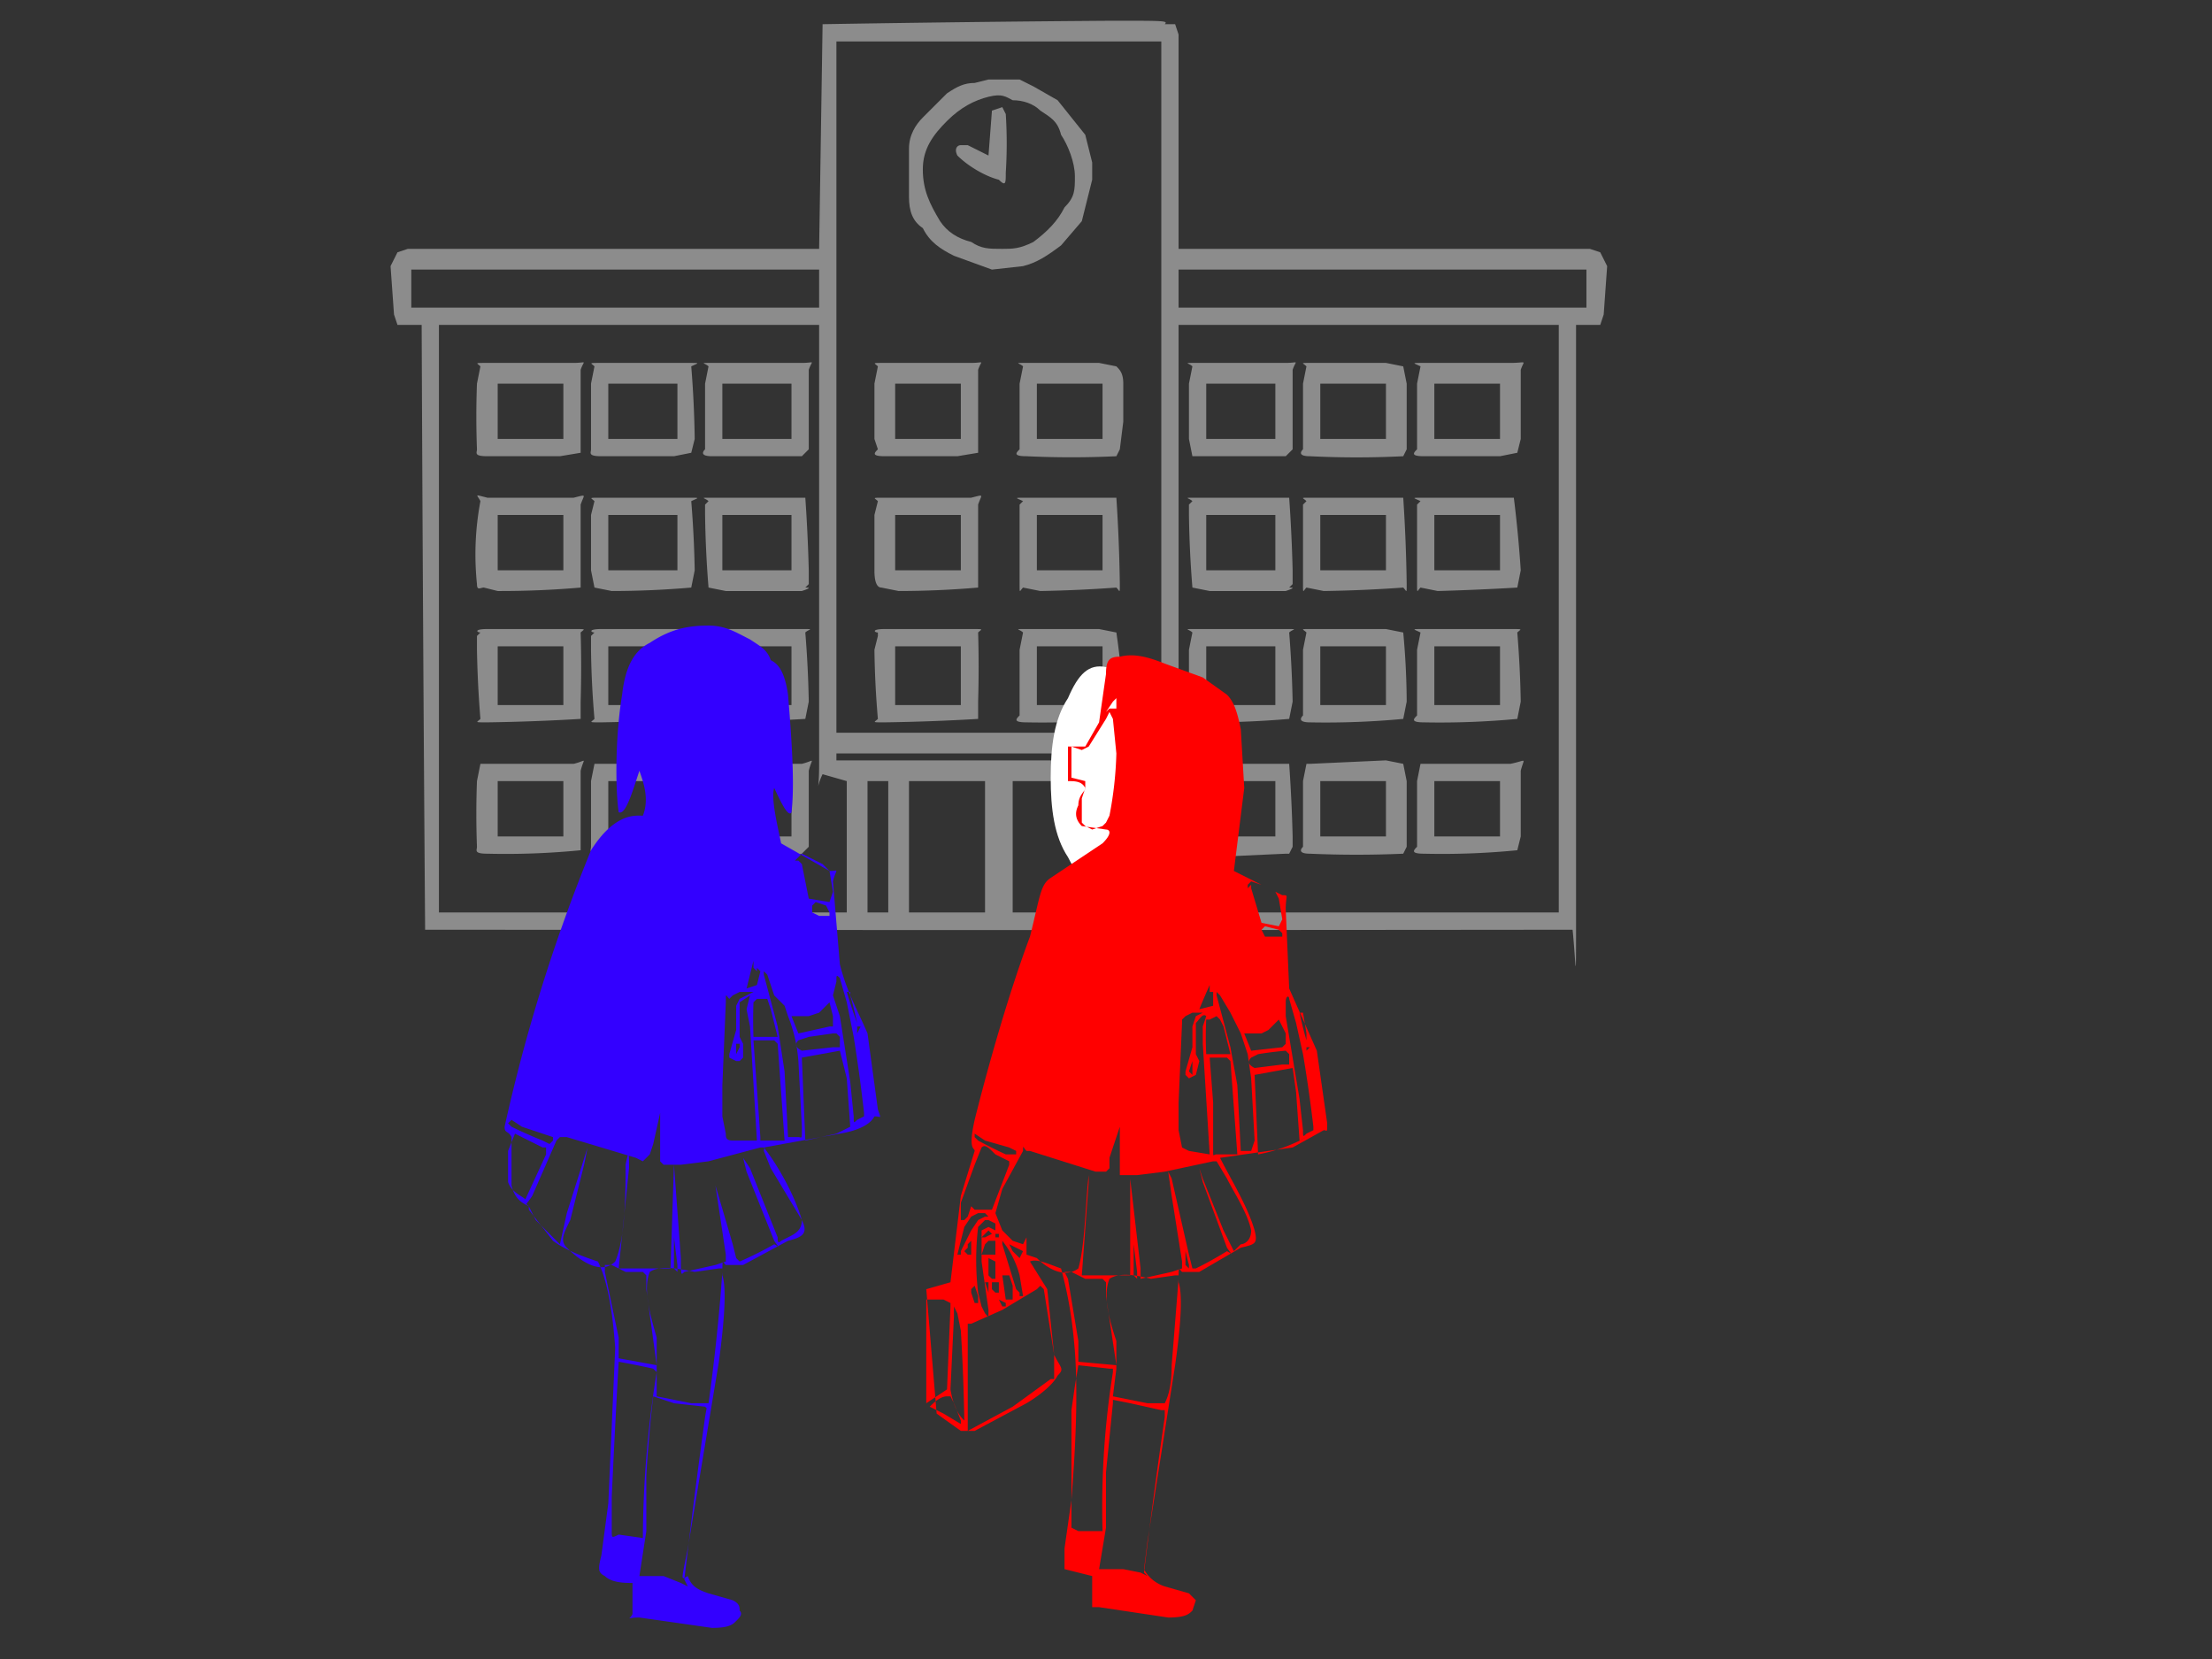 <svg image-rendering="optimizeSpeed" baseProfile="basic" xmlns="http://www.w3.org/2000/svg" viewBox="0 0 640 480"><rect x="0" y="0" width="640" height="480" fill="#333333" stroke="none"/><defs><mask id="a"><path fill="#FFF" d="M0 0h640v480H0z"/></mask></defs><g mask="url(#a)"><path fill="#8c8c8c" d="M238 7l-1 65H118l-3 1-2 4 1 14 1 3h7a50795 50795 0 001 175h9a145984 145984 0 00323 0c1 10 1 20 1-6V94h7l1-3 1-14-2-4-3-1H341V19v-9l-1-3h-3c1-1 0-1-15-1a8756 8756 0 00-84 1zm98 105v100h-94V12h94v100zm-99-29v6H119V78h118v5zm222 0v6H341V78h118v5zm-222 76v62c0 9-1 7 1 3l7 2v38H127V94h110v65zm214 20v85H333v-38c2 7 5 14 8-5V94h110v85zm-115 40v1h-94v-2h94v1zm-79 26v19h-6v-38h6v19zm28 0v19h-22v-38h22v19zm30 0v19h-22v-38h22v19zm12 0v19h-6v-38h6v19z"/><path fill="#8c8c8c" d="M282 24c-3 0-5 1-8 3l-7 7c-2 2-4 5-4 9v14c0 4 1 7 4 9 2 4 5 6 9 8l11 4 9-1c4-1 7-3 11-6l6-7 3-12v-5l-2-8-8-10-7-4-4-2h-9l-4 1zm11 5c3 0 6 1 8 3 3 2 5 3 6 7 2 3 4 8 4 12s0 6-3 9c-2 4-5 7-9 10-4 2-6 2-9 2-4 0-6 0-9-2-4-1-7-3-9-6-3-5-5-9-5-15s3-10 7-14 8-6 12-7 5 0 7 1z"/><path fill="#8c8c8c" d="M287 32l-1 13-6-3h-2c-1 0-2 1-1 3 3 3 8 6 12 7 2 2 2 1 2-2a133 133 0 000-17l-1-2-3 1zM254 106l-1 5v16l1 3c-1 1-2 2 2 2h21l6-1v-4-20c1-3 2-2-2-2h-25c-4 0-3 0-2 1zm24 13v8h-19v-16h19v8zM296 106l-1 5v16 3c-1 1-2 2 2 2a274 274 0 0026 0l1-2 1-8v-11c0-3-1-4-2-5l-5-1h-21c-4 0-2 0-1 1zm23 13v8h-19v-16h19v8zM254 145l-1 4v16c0 4 1 5 2 5l5 1a269 269 0 0023-1v-5-19c1-3 2-3-2-2h-25c-4 0-3 0-2 1zm24 12v8h-19v-16h19v8zM296 145l-1 1v3 20c0 3 0 2 1 1l5 1a395 395 0 0022-1c1 1 1 2 1-1a478 478 0 00-1-25h-26c-4 0-3 0-1 1zm23 12v8h-19v-16h19v8zM254 183v1l-1 4a269 269 0 001 20c-1 1-2 1 2 1a592 592 0 0027-1v-5a337 337 0 000-20c1-1 2-1-2-1h-25c-4 0-3 1-2 1zm24 13v8h-19v-17h19v9zM296 183l-1 5v15 4c-1 1-2 2 2 2a239 239 0 0027-1l1-5a213 213 0 00-2-20l-5-1h-21c-4 0-2 0-1 1zm23 13v8h-19v-17h19v9zM139 106l-1 5a252 252 0 000 19c0 1-1 2 3 2h21l6-1v-4-20c1-3 2-2-2-2h-25c-4 0-3 0-2 1zm24 13v8h-19v-16h19v8zM172 106l-1 5v19c0 1-1 2 3 2h21l5-1 1-4a310 310 0 00-1-21c2-1 3-1-1-1h-25c-4 0-3 0-2 1zm24 13v8h-20v-16h20v8zM205 106l-1 5v19c-1 1-1 2 2 2h26l2-2v-3-20c1-3 2-2-2-2h-26c-4 0-2 0-1 1zm24 13v8h-20v-16h20v8zM139 145a83 83 0 00-1 24c0 2 1 1 2 1l4 1a269 269 0 0024-1v-5-19c1-3 2-3-2-2h-25c-4-1-3-1-2 1zm24 12v8h-19v-16h19v8zM172 145l-1 4v16l1 5 5 1a269 269 0 0023-1l1-5a310 310 0 00-1-20c2-1 3-1-1-1h-25c-4 0-3 0-2 1zm24 12v8h-20v-16h20v8zM205 145l-1 1v3a310 310 0 001 21l5 1h22c3-1 2-1 1-1l1-1v-4a469 469 0 00-1-21h-27c-4 0-2 0-1 1zm24 12v8h-20v-16h20v8zM139 183l-1 1v4a311 311 0 001 20c-1 1-2 1 2 1a593 593 0 0027-1v-5a337 337 0 000-20c1-1 2-1-2-1h-25c-4 0-3 1-2 1zm24 13v8h-19v-17h19v9zM172 183l-1 1v4a269 269 0 001 20c-1 1-2 1 2 1a586 586 0 0026-1l1-5a311 311 0 00-1-20c2-1 3-1-1-1h-25c-4 0-3 1-2 1zm24 13v8h-20v-17h20v9zM205 183l-1 1v4a253 253 0 001 20c-1 1-2 1 1 1a592 592 0 0027-1l1-5a311 311 0 00-1-20c1-1 3-1-1-1h-26c-4 0-2 1-1 1zm24 13v8h-20v-17h20v9zM139 221l-1 5a252 252 0 000 19c0 1-1 2 3 2a221 221 0 0027-1v-4-19c1-4 2-3-2-2h-27zm24 13v8h-19v-16h19v8zM172 221l-1 5v19c0 1-1 2 3 2a220 220 0 0026-1l1-4a310 310 0 00-1-20c2-1 3-1-1-1h-27zm24 13v8h-20v-16h20v8zM205 221l-1 5v19c-1 1-1 2 2 2l22 1 4-1 2-2v-3-19c1-4 2-3-2-2h-27zm24 13v8h-20v-16h20v8zM345 106l-1 5v16l1 5h27l2-2v-3-20c1-3 2-2-2-2h-26c-4 0-2 0-1 1zm24 13v8h-20v-16h20v8zM378 106l-1 5v19c-1 1-1 2 2 2a274 274 0 0027 0l1-2v-8-11l-1-5-5-1h-22c-3 0-2 0-1 1zm23 13v8h-19v-16h19v8zM411 106l-1 5v19c-1 1-2 2 2 2h22l5-1 1-4v-20c1-3 2-2-3-2h-25c-4 0-3 0-1 1zm23 13v8h-19v-16h19v8zM345 145l-1 1v3a310 310 0 001 21l5 1h22c3-1 2-1 1-1l1-1v-4a469 469 0 00-1-21h-27c-4 0-2 0-1 1zm24 12v8h-20v-16h20v8zM378 145l-1 1v23c0 3 0 2 1 1l5 1a396 396 0 0023-1c1 1 1 2 1-1a478 478 0 00-1-25h-27c-3 0-2 0-1 1zm23 12v8h-19v-16h19v8zM411 145l-1 1v23c0 3 0 2 1 1l5 1a734 734 0 0023-1l1-5a366 366 0 00-2-21h-26c-4 0-3 0-1 1zm23 12v8h-19v-16h19v8zM345 183l-1 5v15l1 6h5a271 271 0 0023-1l1-5a337 337 0 00-1-20c1-1 3-1-1-1h-26c-4 0-2 0-1 1zm24 13v8h-20v-17h20v9zM378 183l-1 5v19c-1 1-1 2 2 2a239 239 0 0027-1l1-5a225 225 0 00-1-20l-5-1h-22c-3 0-2 0-1 1zm23 13v8h-19v-17h19v9zM411 183l-1 5v19c-1 1-2 2 2 2a239 239 0 0027-1l1-5a311 311 0 00-1-20c1-1 2-1-2-1h-25c-4 0-3 0-1 1zm23 13v8h-19v-17h19v9zM345 221l-1 2v3a310 310 0 001 21l5 1 22-1h1l1-2v-3a474 474 0 00-1-21h-28zm24 13v8h-20v-16h20v8zM378 221l-1 5v19c-1 1-1 2 2 2a308 308 0 0027 0l1-2v-8-11l-1-5-5-1-22 1h-1zm23 13v8h-19v-16h19v8zM411 221l-1 5v19c-1 1-2 2 2 2a222 222 0 0027-1l1-4v-19c1-4 2-3-3-2h-26zm23 13v8h-19v-16h19v8z"/><path fill="#30f" d="M173 365c2 4 4 11 5 25l-2 45-2 15c-1 4-1 5 1 6 2 2 6 2 8 2v9c-1 2-2 1 2 1l21 3c5 0 6-1 7-2s2-2 1-3c0-1 0-2-2-3l-7-2c-3-1-5-2-6-5-2 1-2 2 0-8l9-54c2-15 2-22 1-25 0-5 0-4 1-3h5l13-7c4-1 6-2 4-6-2-7-7-16-11-21l22-4c6-1 9-3 10-5 2 0 2 1 1-2l-3-22c-3-7-6-12-8-20l-2-24c1-4 2-3-1-3l-14-8c-1-5-3-13-2-16 1 2 4 9 5 7 1-8 0-22-1-34-1-7-3-9-5-10-1-3-3-4-6-6-4-2-7-4-12-4-6 0-11 1-17 5-4 2-7 6-8 15-2 12-2 27-1 34 2 1 4-6 6-12 1 3 3 8 1 13-2 0-8-1-15 10a491 491 0 00-25 80c0 2 1 1 2 3v14c1 4 3 5 5 6v1l7 9c4 3 10 5 13 6zm61-117l4 2 2 2 1 6-1 3-6-1-2-10-1-1h-1l2-2 2 1zm5 14l1 2v1h-3l-2-1v-2l1-1 3 1zm-21 16v2l1 1v-1l1 1-1 4-3 1 2-8v-2 2zm6 10l3 3 1 3a44 44 0 013 13l1 19c0 4 0 3-1 3h-3l-1-19-2-13-4-15v-1l1 1 2 6zm21 2l2 10a490 490 0 013 22v1l-2 1c-1 1-1 1-1-1l-1-10-3-19-2-6 1-4c0-2 0-2 1-1l2 7zm1-2a114 114 0 012 8 127 127 0 01-3-9h1v1zm-30 0l-2 1-1 2v7l-2 7v1l2 1h1l1-1v-4l-1-2v-7-3l3-2-1 4 1 5 2 33h-7c-2 0-2-1-2-2l-1-5v-9l1-24c0-3 0-2 1-1l1-1 2-1h4l-2 1zm7 4l2 8h-7a140 140 0 010-10l1-1h3l1 3zm18 2v3h-1l-9 2-2-5h5l3-1 3-3 1 4zm8 3a1089 1089 0 01-1 2v-2h1zm-6 3v3h-2l-9 1c-2-1-2-2-1-3l3-1 7-1h1l1 1zm-18 2l2 28h-7v-1l-1-14-1-14h6l1 1zm-11 1l-1 2v-3h1v1zm31 9l1 14 2-1-6 3-9 2-1-24 11-2 2 8zm-53 25h5l8-1 15-4c2 0 1 0 1 1l2 5 9 15c0 3-2 4-4 5l-2 1c-1 1-1 0-1-1l-2-5-6-15-2-3 1 4 8 20c2 3 2 2 0 1a102 102 0 01-10 5l-1-1-1-4a3051 3051 0 00-5-17l3 20v2l-3 1-9 2c-1 1-1 1-1-4l-2-27-1 30h-15l3-29v-1c0-3 0-5-1 0 0 8 0 21-3 28-4 4-10 0-14-4-2-2-1-4 1-8l4-16 1-5-6 19-2 9-7-7-2-4c-1-1-1 0 1-3l7-16 1-1h2l20 6 2 1 1-1 1-1 1-3 2-9v14l1 1zm-41-11l6 2 3 1v1l-1 1-2-1a127 127 0 01-9-4l-1-1 1-1 3 2zm2 4l4 2h1v2l-6 13c-1-1-4-2-5-5v-9l2-5 4 2zm0 20zm43 16v2l-1-1v-1-8l1 8zm16-2v0l-1-4 1 4zm-35 2l4 2h5l1 1v4l3 22-11-2v-6l-4-19v-2h2zm32 2a558 558 0 01-4 38h-5l-10-2v-9-8c-2-7-4-14-2-19 3-2 8-1 13 0l7-1h1v1zm-19 29a307 307 0 00-4 48l-7-1c-2 1-2 1-2-1v-10a3898 3898 0 012-39 225 225 0 0110 2l1 1zm5 9l9 1 1 1c0-2 0-4-1 2a2262 2262 0 00-6 47l1 2-2-1-5-2h-7l2-13v-16a390 390 0 012-23l6 2z"/><path fill="#fff" d="M320 193c5-1 8 2 11 9 4 6 5 14 5 23s-1 17-5 23c-3 6-6 10-11 9-5 1-8-3-11-9-4-6-5-14-5-23s1-17 5-23c3-7 6-10 11-9z"/><path fill="red" d="M271 409l7 5h4l15-8c5-3 8-6 9-8 2-2 1-2-1-6l-2-19-5-8c2-1 6 1 9 2 1 4 3 11 4 24 1 14 0 30-1 43l-2 14v6l8 2v9h2l20 3c5 0 6-1 7-2l1-3-2-2-7-2c-3-1-5-3-6-5l1-8 8-51c2-14 2-21 1-24 0-5 0-4 1-3h5l12-7c4-1 5-1 4-5-2-7-7-15-10-21l21-3 9-5c1 0 1 1 1-2l-3-21-8-18-1-23c0-4 1-4-1-4l-14-7 3-24-1-17c-1-5-2-8-4-10l-7-5-11-4c-5-2-9-3-13-2-3 0-4 1-4 5l-2 14-4 7h-5v10c2 0 4 0 5 2 0 1-2 2-2 5-1 2-1 4 1 6l7 1c1 0 2 1-1 4l-15 10c-3 2-3 5-6 17-6 16-12 37-16 53-2 9 0 8 0 9l-4 13-3 25-7 2 3 36zm52-205v1h-2l-1 1 2-3 1-1v2zm-1 4l1 10a108 108 0 01-2 18l-1 2-1 1-3 1-2-1-1-1v-2-5l1-3v-2l-4-1v-9l3 1 2-1 5-8 1-2 1 2zm43 48l4 2 1 2 1 6-1 2-5-1-3-10v-1l-1 1v-1l1-1 3 1zm5 13l1 1v1h-5l-1-2 1-1 4 1zm-20 16v2h1c0-1 0-1 0 0v4l-4 1a196 196 0 013-7zm6 8l2 4 1 2 2 6 1 7 1 18-1 3h-3l-1-19-2-11-4-15v-1l1 1 3 5zm19 3l2 9a421 421 0 013 21v1l-2 1c-1 1-1 1-1-1l-1-9-3-18-1-6v-4c0-2 1-2 1-1l2 7zm2-3l1 6v2a107 107 0 01-2-8h1zm-29 0l-2 1-1 3v6l-2 7v1l1 1 2-1 1-4-1-2v-9c1-1 2-3 3-2l-1 3v5l2 32-6-1-2-1-1-5v-8l1-23v-1l1-1 2-1h5-2zm6 4l2 8h-7a96 96 0 010-10h1l2-1 1 1 1 2zm18 2v3l-1 1-9 1-2-5h5l2-1 3-3 2 4zm7 4a984 984 0 01-1 1v-1h1zm-6 2v3h-2l-8 1c-2-1-2-2-1-3l2-1a104 104 0 018-1l1 1zm-17 2l2 27h-6c-1 0-1 1-1-1v-14l-1-13h5l1 1zm-11 1v3l-1-1 1-3v1zm30 8l1 14 2-1a47 47 0 01-14 5l-1-23 11-2 1 7zm-50 24h4l8-1 14-3h1l3 5c2 4 6 10 7 15 0 3-2 4-3 4l-2 2-1-2-2-4-6-15-1-3 1 4 7 19c2 3 2 2 0 1a107 107 0 01-9 5h-1l-1-4-5-22-1-2 1 7 3 19v2l-3 1-9 2v-3l-3-26v28h-14l2-27v-2c0-2 0-4 0 0-1 8-1 20-3 27-4 3-9 0-12-3l-3-1v-3a2276 2276 0 000-2l-1 2-3-1-3-3-2-5 2-7 6-11c0-2 0-1 1 0h1l19 6h3l1-1v-3l3-9v14h1zm-40-10l7 2 2 1v1h-1-2a138 138 0 01-8-4l-1-1v-1l3 2zm3 4l4 2c1 0 0 0 0 0v1l-5 13h-5l-1-1-1 3-1 1h-1v-5l4-11 2-5c1-1 2 0 4 2zm-2 18h-1l-2 1-2 3-3 6v1h-1l2-8 2-3 2-1h2l1 1zm-20 52zm22-50v2l-2-1-2 1v3 6l2 14c0 3 0 2-1 1l-1-2-1-4a81 81 0 010-19l2-2h1l2 1zm-1 3l-2 1h-1l2-2 1 1zm2 0v1h-1v-1h1zm6 12l1 6h-1v-1l-1-1-4-13v-1a27 27 0 015 10zm-14-10v4h-1l-1-1 1-1v-1l1-1zm7 0v4h-4l1-3 1-1h2zm41 9v2l-1-1v-1-8l1 8zm-35-7l2 1-1 2-1-1-1-1-1-2 2 1zm50 5v1l-1-1v-4l1 4zm-56-1v5h-1l-1-1v-4-1l2 1zm22 3l4 2h5l1 1v4l3 20-11-1v-6l-3-18-1-2h2zm-17 4v4h-2l-1-7h2l1 3zm48-2l-2 25c0 6-1 9-2 11h-5l-10-2 1-8v-8c-2-6-4-13-2-18 3-2 8-1 12 0l7-1h1v1zm-55 3v1l-1-3h1v2zm3 0v1h-1l-1-1v-2h2v2zm-6 2v2h-1l-1-3v-1l1-1 1 3zm19-2l3 19v7h-1l-11 8-13 7v-31h1l9-4 10-6 1-1 1 1zm-29 3l2 1v1l-1 24-6 4v-27-3h5zm18 2h-1l-1-2 2 1v1zm-14 2l1 5a582 582 0 011 26c-1-1-3-3-4-9l1-21v-2-1l1 2zm45 17a248 248 0 00-3 46h-7l-2-1v-10-24l1-7 1-6 9 1h1v1zm-46 9l2 5v1l-5-3-4-2c1-1 3-3 5-3h1l1 2zm51 0l9 2h1v2a1763 1763 0 00-6 45l1 1-2-1-5-1h-7l2-12v-16l2-20v-1l5 1z"/></g></svg>
